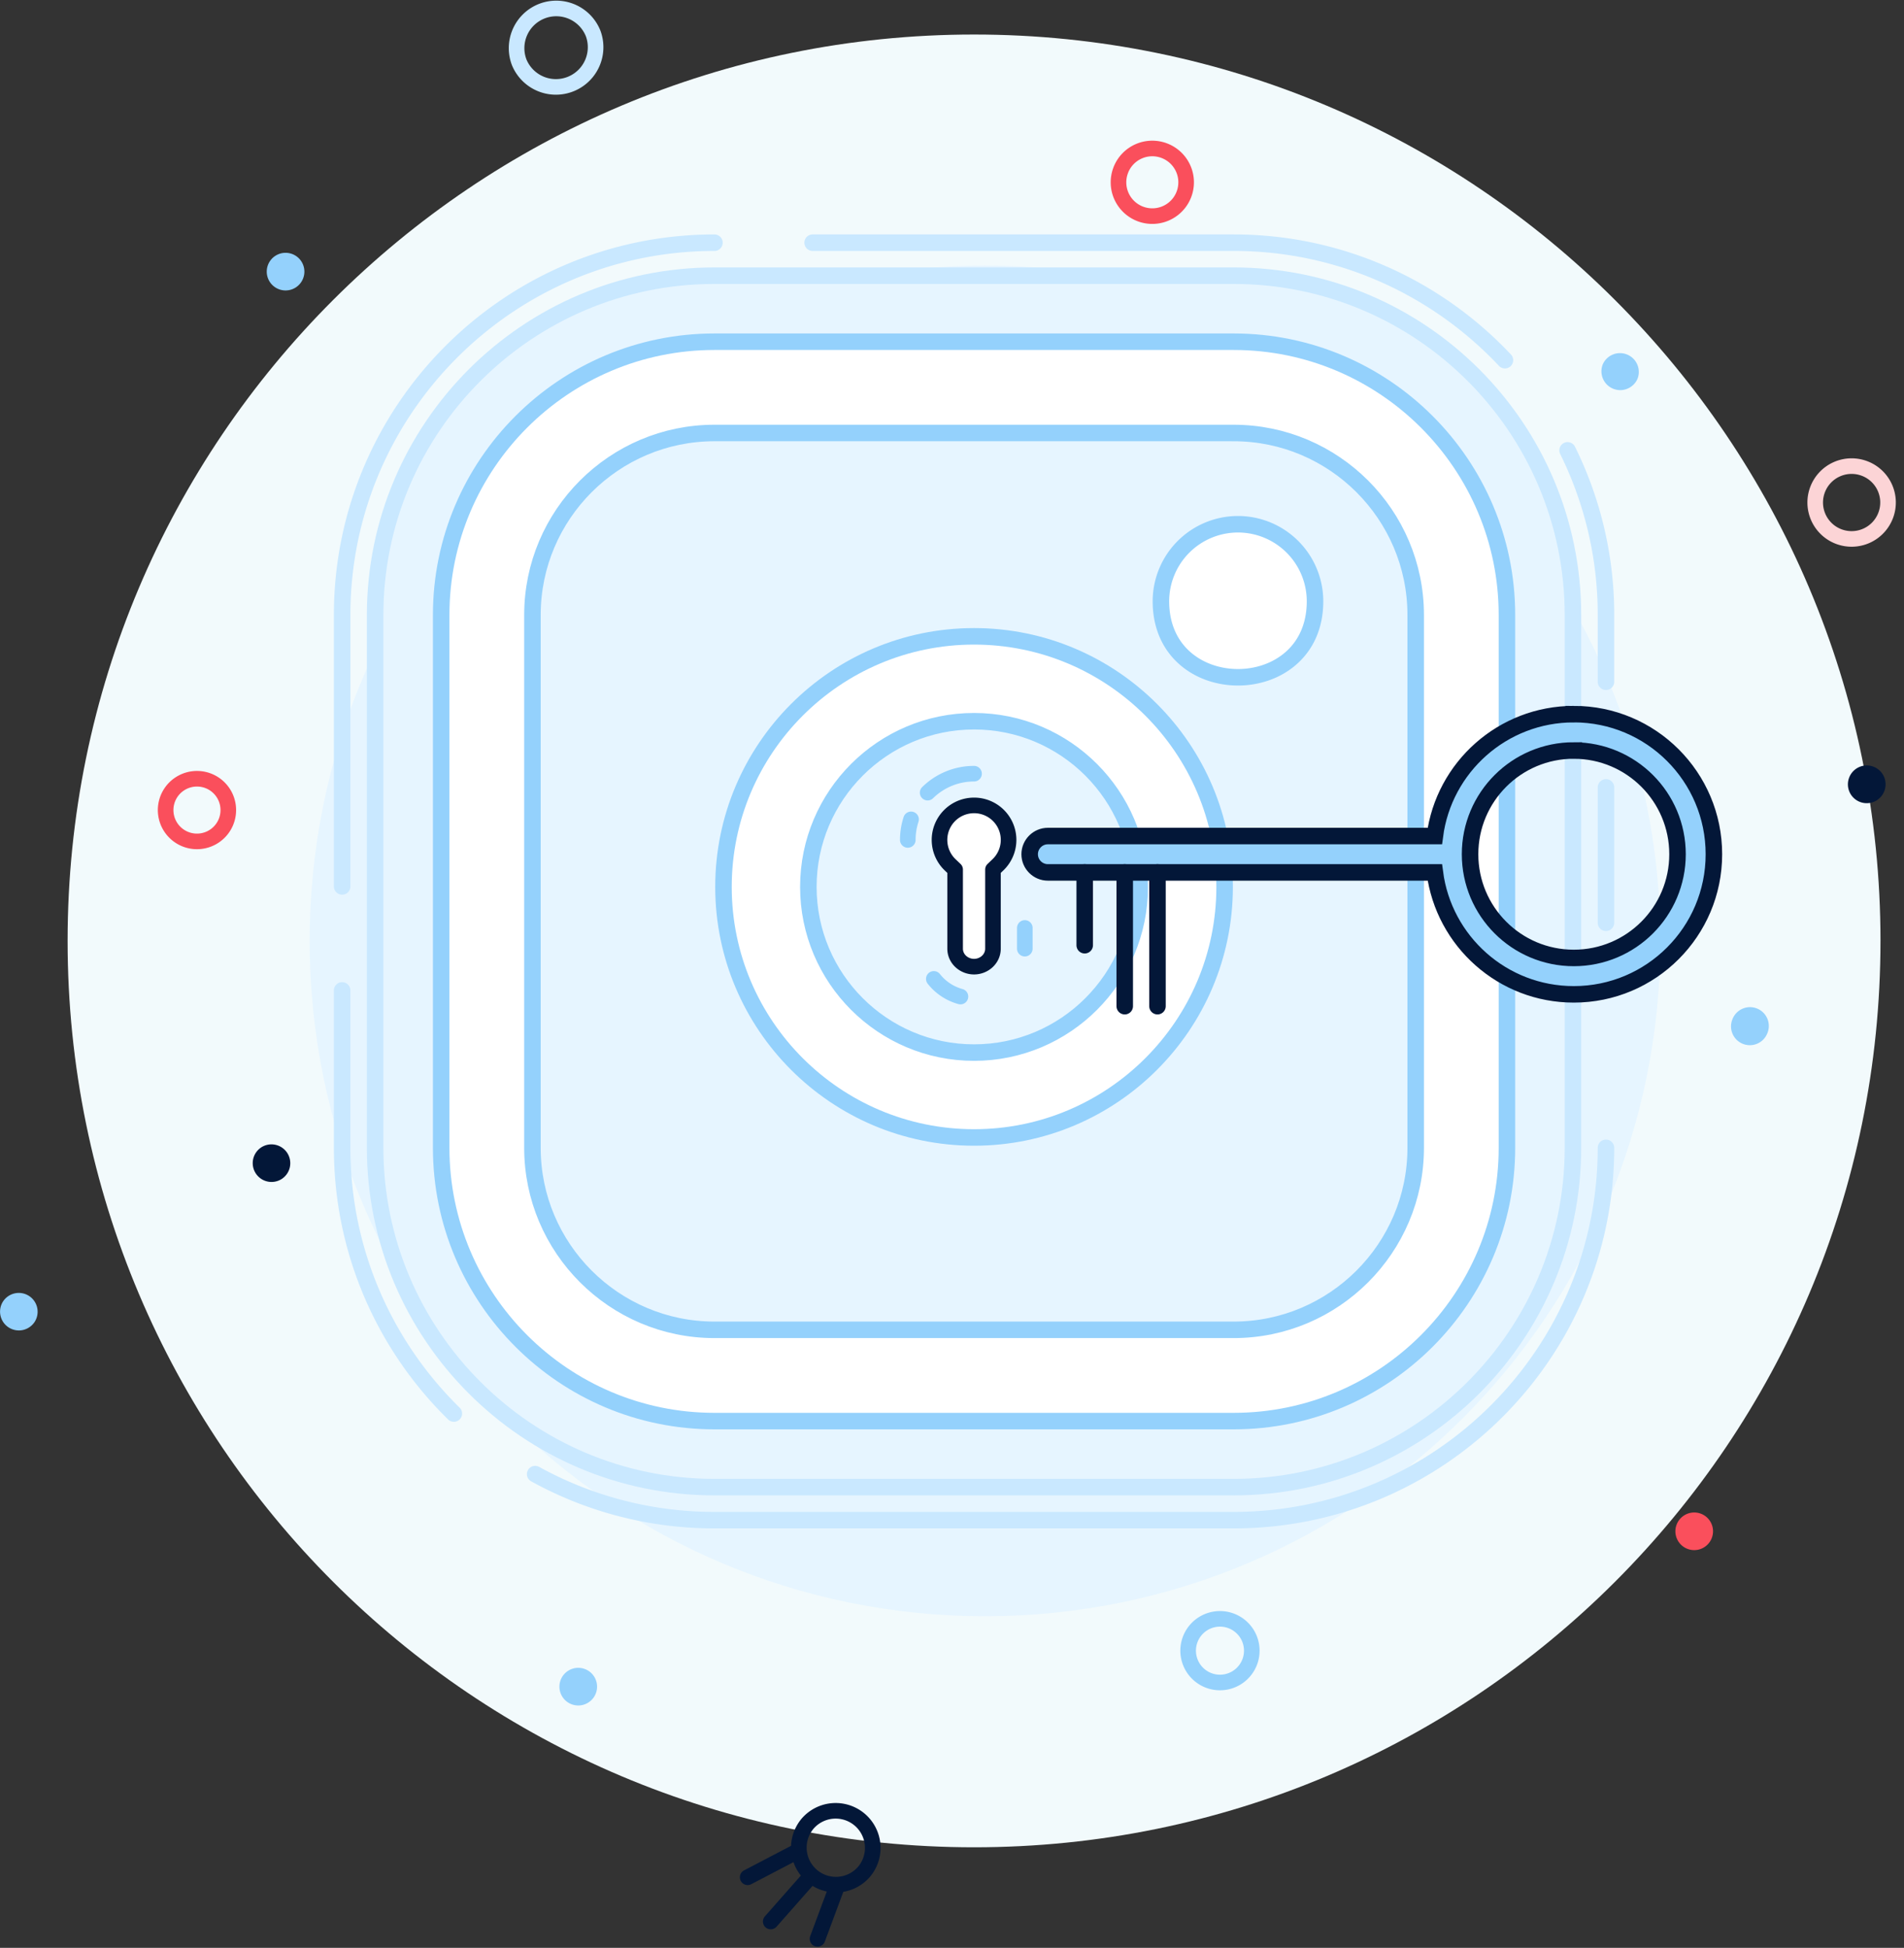 <svg height="177" viewBox="0 0 173 177" width="173" xmlns="http://www.w3.org/2000/svg"><rect x="0" y="0" width="173" height="177" fill="#333333" stroke="none"/><g fill="none" fill-rule="evenodd"><path d="M170.863 85.5c0 45.488-36.874 82.363-82.36 82.363S6.143 130.988 6.143 85.5 43.018 3.137 88.504 3.137s82.36 36.875 82.36 82.363" fill="#f2fafc"/><path d="M150.864 85.5c0 33.892-27.474 61.367-61.364 61.367S28.136 119.392 28.136 85.5c0-33.89 27.474-61.366 61.364-61.366S150.864 51.61 150.864 85.5" fill="#e6f5ff"/><path d="M101.845 15.43a3.071 3.071 0 0 1 3.99-1.72 3.072 3.072 0 1 1-2.269 5.712 3.07 3.07 0 0 1-1.72-3.99z" stroke="#fa4f5c" stroke-linecap="round" stroke-linejoin="round" stroke-width="1.417"/><path d="M122.403 114.95a1.428 1.428 0 1 0-2.654 1.056 1.428 1.428 0 0 0 2.655-1.055" fill="#031738"/><path d="M152.504 138.217a1.71 1.71 0 1 0 2.363-.505 1.711 1.711 0 0 0-2.364.507" fill="#fa4f5c"/><path d="M148.798 34.392a1.708 1.708 0 1 1-3.16-1.302 1.71 1.71 0 0 1 3.16 1.302" fill="#94d1fc"/><path d="M169.42 42.573a3.305 3.305 0 0 1 1.912 4.268 3.308 3.308 0 1 1-1.911-4.267z" stroke="#fcd4d6" stroke-linecap="round" stroke-linejoin="round" stroke-width="1.417"/><path d="M50.83 153.265a1.71 1.71 0 1 1 3.421.001 1.71 1.71 0 0 1-3.421-.001" fill="#94d1fc"/><path d="M171.237 71.812a1.71 1.71 0 1 1-3.224-1.139 1.71 1.71 0 0 1 3.224 1.14" fill="#031738"/><path d="M73.426 165.66a3.37 3.37 0 1 0 5.058 4.455 3.37 3.37 0 0 0-5.058-4.454zm-.83 2.493l-4.662 2.435m6.346 5.595l1.833-4.93m-2.388-.836l-3.696 4.19" stroke="#031738" stroke-linecap="round" stroke-linejoin="round" stroke-width="1.417"/><path d="M160.572 93.918a1.708 1.708 0 1 1-3.16-1.3 1.709 1.709 0 1 1 3.16 1.3" fill="#94d1fc"/><path d="M16.25 71.29a2.846 2.846 0 0 1 3.968.672 2.847 2.847 0 1 1-3.97-.672z" stroke="#fa4f5c" stroke-linecap="round" stroke-linejoin="round" stroke-width="1.417"/><path d="M.307 118.216a1.71 1.71 0 1 0 2.869 1.859 1.71 1.71 0 0 0-2.868-1.859" fill="#94d1fc"/><path d="M23.716 104.276a1.71 1.71 0 1 1 1.815 2.897 1.71 1.71 0 0 1-1.814-2.897" fill="#031738"/><path d="M47.193 5.706a3.607 3.607 0 0 0 6.702-2.663 3.608 3.608 0 0 0-4.683-2.02 3.608 3.608 0 0 0-2.02 4.683z" stroke="#c9e8ff" stroke-linecap="round" stroke-linejoin="round" stroke-width="1.417"/><path d="M113.653 150.697a2.891 2.891 0 1 1-5.61-1.403 2.891 2.891 0 0 1 5.61 1.403z" stroke="#94d1fc" stroke-linecap="round" stroke-linejoin="round" stroke-width="1.417"/><path d="M27.657 24.683a1.71 1.71 0 1 0-3.42 0 1.71 1.71 0 0 0 3.42 0" fill="#94d1fc"/><path d="M73.837 22.052h38.254c9.71 0 18.475 4.11 24.65 10.678m5.692 8.194a33.638 33.638 0 0 1 3.488 14.96v6.067m0 9.6V83.85m0 20.455c0 18.66-15.17 33.83-33.83 33.83H64.915a33.634 33.634 0 0 1-16.29-4.184m-7.388-5.503c-6.26-6.143-10.15-14.697-10.15-24.144V89.998m0-9.45V55.883c0-18.66 15.17-33.83 33.828-33.83" stroke="#c9e8ff" stroke-linecap="round" stroke-linejoin="round" stroke-width="1.5"/><path d="M112.09 25.052c17.004 0 30.83 13.827 30.83 30.83v48.42c0 17.004-13.826 30.832-30.83 30.832H64.915c-17.003 0-30.83-13.827-30.83-30.83v-48.42c0-17.005 13.827-30.832 30.83-30.832h47.177z" fill="#e6f5ff"/><path d="M112.09 25.052c17.004 0 30.83 13.827 30.83 30.83v48.42c0 17.004-13.826 30.832-30.83 30.832H64.915c-17.003 0-30.83-13.827-30.83-30.83v-48.42c0-17.005 13.827-30.832 30.83-30.832h47.177z" stroke="#c9e8ff" stroke-width="1.5"/><path d="M112.09 31.052H64.916c-13.692 0-24.83 11.14-24.83 24.83v48.42c0 13.693 11.138 24.832 24.83 24.832h47.176c13.693 0 24.83-11.14 24.83-24.83v-48.42c0-13.693-11.137-24.832-24.83-24.832zm0 8.293H64.916c-9.115 0-16.538 7.423-16.538 16.538v48.42c0 9.115 7.423 16.538 16.538 16.538h47.176c9.115 0 16.54-7.422 16.54-16.537v-48.42c0-9.115-7.425-16.538-16.54-16.538z" fill="#fff"/><path d="M112.09 31.052H64.916c-13.692 0-24.83 11.14-24.83 24.83v48.42c0 13.693 11.138 24.832 24.83 24.832h47.176c13.693 0 24.83-11.14 24.83-24.83v-48.42c0-13.693-11.137-24.832-24.83-24.832zm0 8.293H64.916c-9.115 0-16.538 7.423-16.538 16.538v48.42c0 9.115 7.423 16.538 16.538 16.538h47.176c9.115 0 16.54-7.422 16.54-16.537v-48.42c0-9.115-7.425-16.538-16.54-16.538z" stroke="#94d1fc" stroke-width="1.5"/><path d="M119.485 54.64a7.005 7.005 0 0 0-7-7.002 7.005 7.005 0 0 0-7.002 7.002c0 9.207 14.002 9.207 14.002 0z" fill="#fff"/><path d="M119.485 54.64a7.005 7.005 0 0 0-7-7.002 7.005 7.005 0 0 0-7.002 7.002c0 9.207 14.002 9.207 14.002 0z" stroke="#94d1fc" stroke-width="1.5"/><path d="M88.503 65.537c8.305 0 15.055 6.75 15.055 15.055 0 8.304-6.75 15.056-15.055 15.056s-15.055-6.75-15.055-15.056c0-8.305 6.75-15.055 15.055-15.055zm0-7.714c12.56 0 22.768 10.208 22.768 22.77 0 12.557-10.21 22.768-22.767 22.768-12.56 0-22.768-10.208-22.768-22.768s10.208-22.77 22.768-22.77z" fill="#fff"/><path d="M88.503 65.537c8.305 0 15.055 6.75 15.055 15.055 0 8.304-6.75 15.056-15.055 15.056s-15.055-6.75-15.055-15.056c0-8.305 6.75-15.055 15.055-15.055zm0-7.714c12.56 0 22.768 10.208 22.768 22.77 0 12.557-10.21 22.768-22.767 22.768-12.56 0-22.768-10.208-22.768-22.768s10.208-22.77 22.768-22.77z" stroke="#94d1fc" stroke-width="1.5"/><path d="M82.484 76.324c0-.652.104-1.28.296-1.868m1.507-2.428a6 6 0 0 1 4.216-1.723m4.613 14.018v1.882m-5.848 4.352a4.633 4.633 0 0 1-2.42-1.606" stroke="#94d1fc" stroke-linecap="round" stroke-linejoin="round" stroke-width="1.417"/><path d="M88.503 73.188a3.135 3.135 0 0 0-2.166 5.404l.447.426v7.187c0 .935.805 1.634 1.72 1.634.912 0 1.718-.7 1.718-1.635v-7.187l.446-.426a3.134 3.134 0 0 0-2.165-5.404z" fill="#fff"/><path d="M88.503 73.188a3.135 3.135 0 0 0-2.166 5.404l.447.426v7.187c0 .935.805 1.634 1.72 1.634.912 0 1.718-.7 1.718-1.635v-7.187l.446-.426a3.134 3.134 0 0 0-2.165-5.404z" stroke="#031738" stroke-linecap="round" stroke-linejoin="round" stroke-width="1.417"/><path d="M142.997 64.892c7.03 0 12.73 5.7 12.73 12.732s-5.7 12.732-12.73 12.732c-6.47 0-11.814-4.828-12.625-11.08H95.21c-.91 0-1.653-.742-1.653-1.652s.743-1.653 1.653-1.653h35.162c.81-6.25 6.154-11.078 12.625-11.078zm0 3.307c5.205 0 9.425 4.218 9.425 9.424s-4.22 9.425-9.425 9.425-9.425-4.22-9.425-9.426 4.22-9.425 9.425-9.425z" fill="#94d1fc"/><g stroke="#031738" stroke-width="1.5"><path d="M142.997 64.892c7.03 0 12.73 5.7 12.73 12.732s-5.7 12.732-12.73 12.732c-6.47 0-11.814-4.828-12.625-11.08H95.21c-.91 0-1.653-.742-1.653-1.652s.743-1.653 1.653-1.653h35.162c.81-6.25 6.154-11.078 12.625-11.078zm0 3.307c5.205 0 9.425 4.218 9.425 9.424s-4.22 9.425-9.425 9.425-9.425-4.22-9.425-9.426 4.22-9.425 9.425-9.425z"/><path d="M98.558 79.277v6.616m3.637-6.616v12.155m2.975-12.155v12.155" stroke-linecap="round" stroke-linejoin="round"/></g></g></svg>